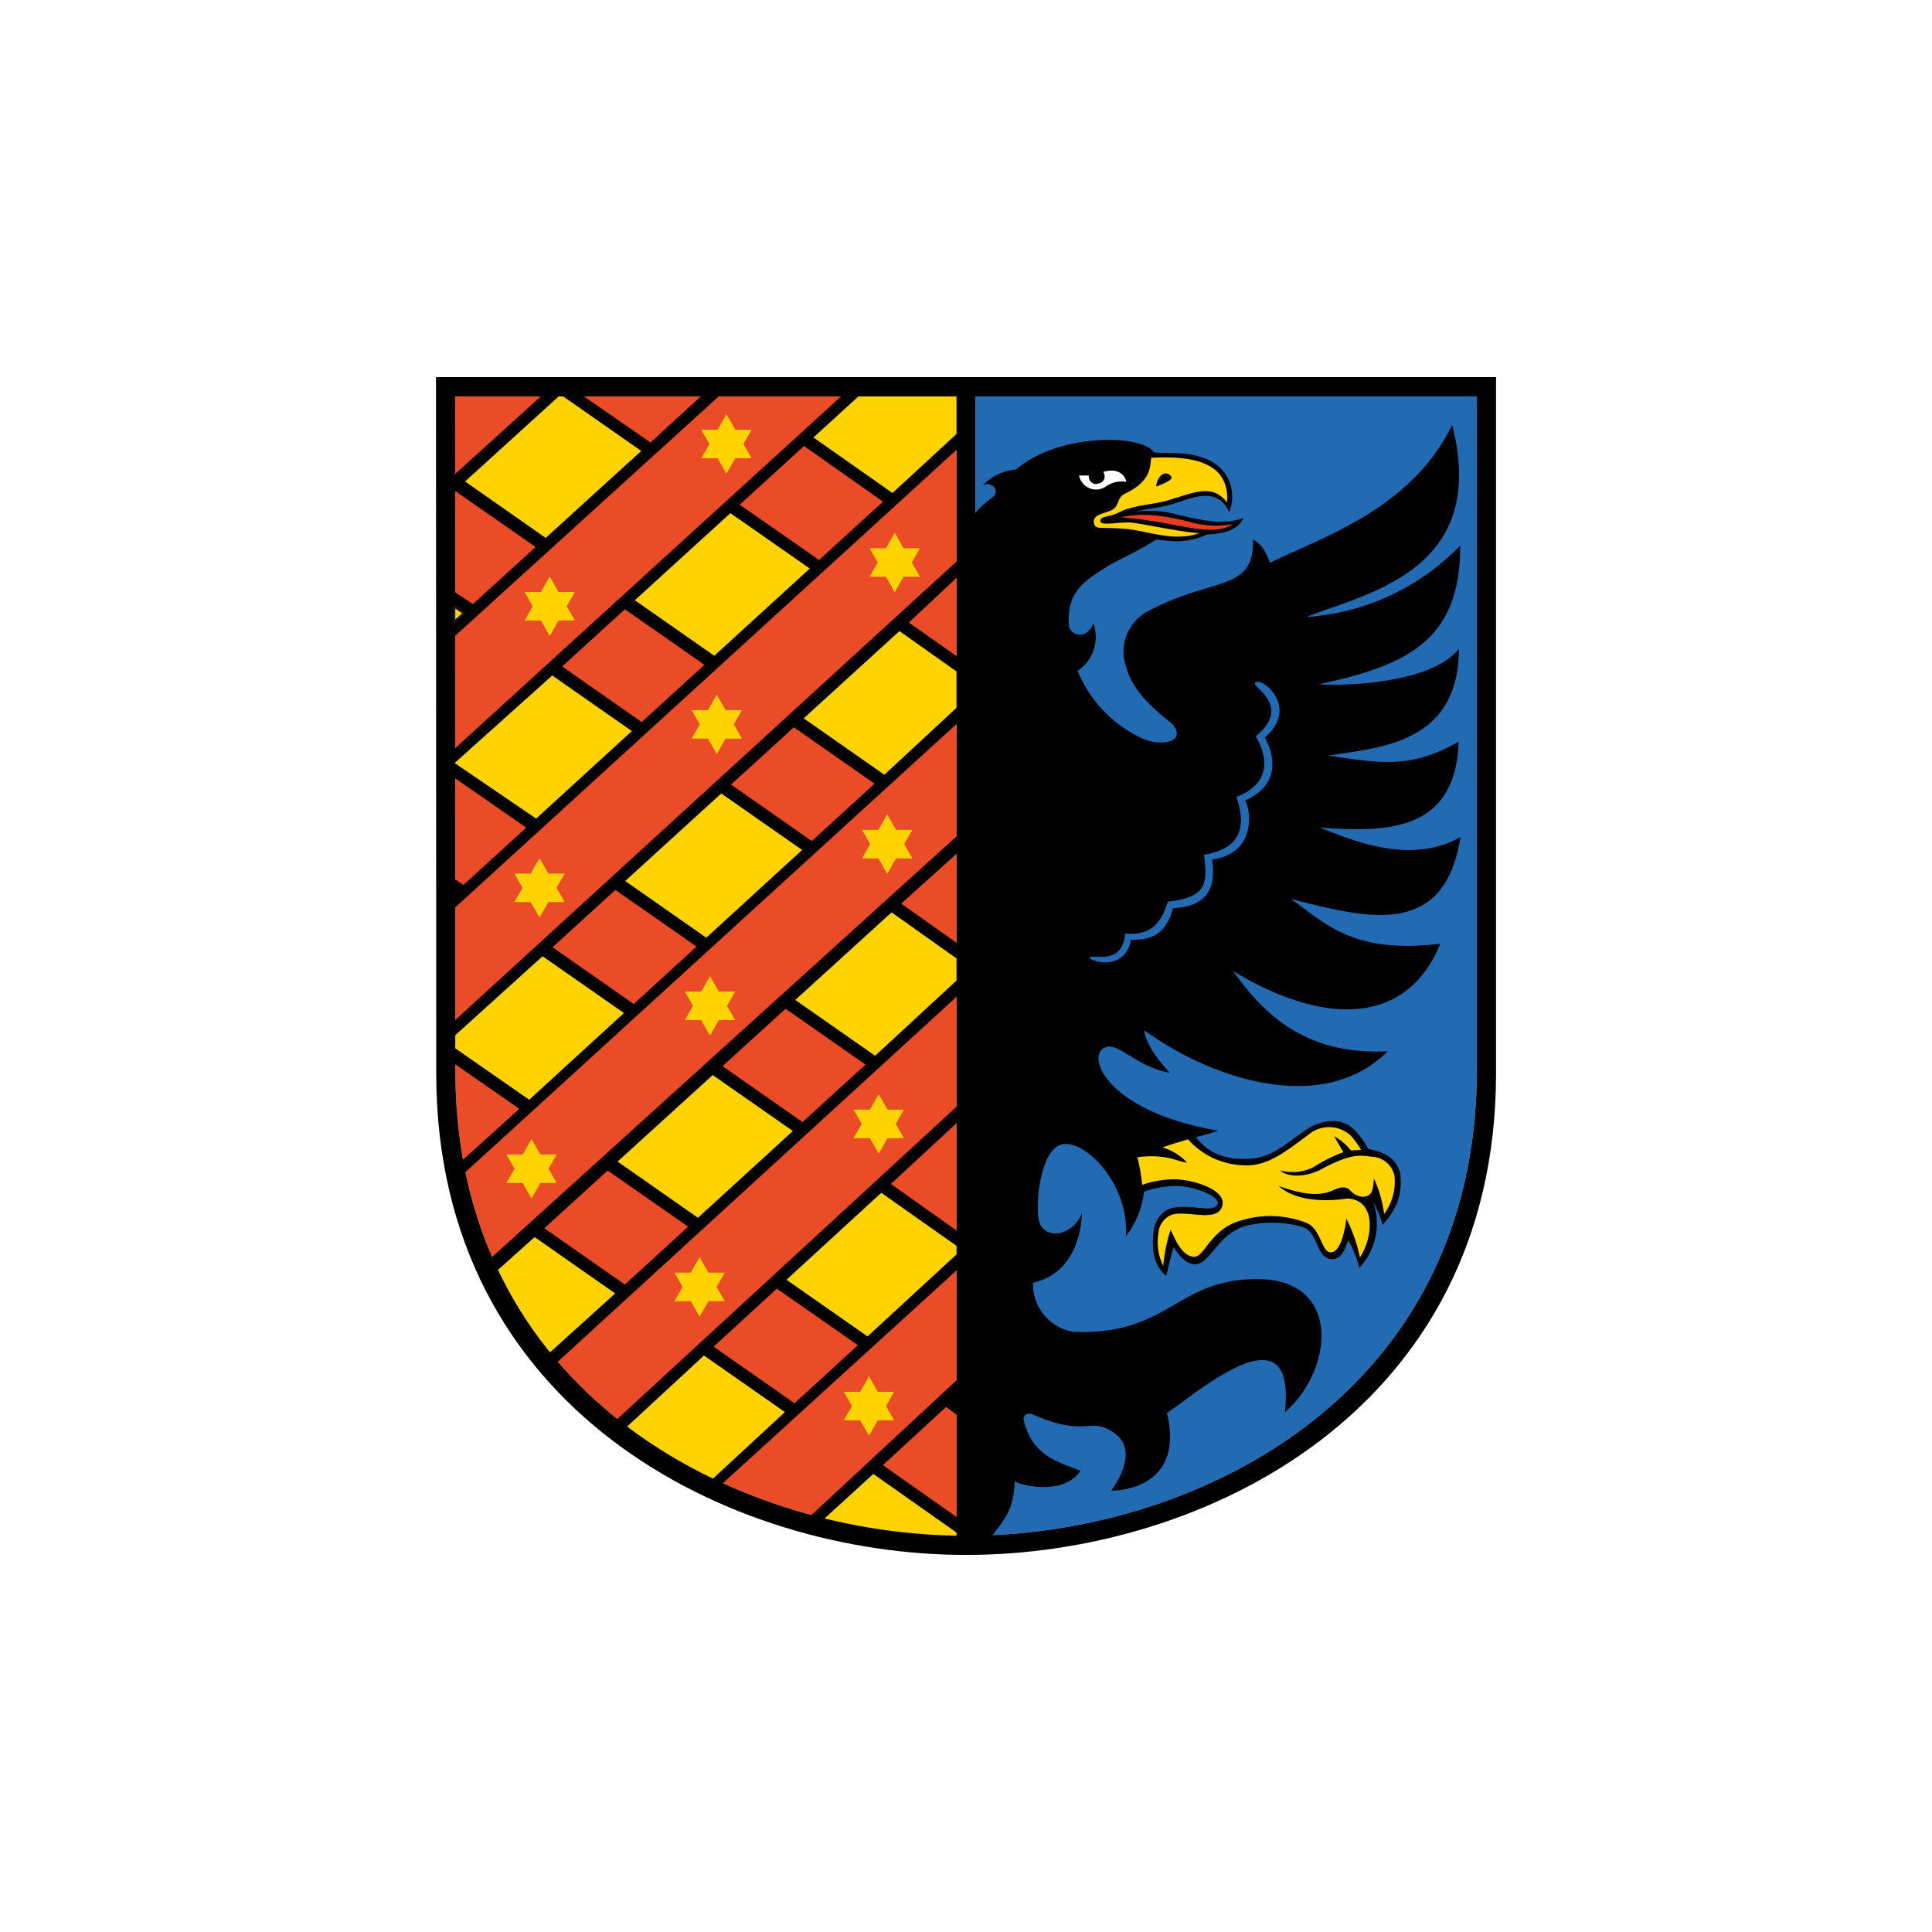 <svg xmlns="http://www.w3.org/2000/svg" width="230" height="230" viewBox="0 0 230 230">
  <rect width="230" height="230" fill="#fff"/>
  <g>
    <path d="M113.873,182.818C87.019,182.383,54.225,165.681,54.2,127.4L54.183,47.19h59.69Z" fill="#e94c26" fill-rule="evenodd"/>
    <path d="M116.128,47.19h59.689V127.4c-.023,38.293-32.671,54.994-59.689,55.419Z" fill="#226bb3" fill-rule="evenodd"/>
    <path d="M116.052,61.137a11.178,11.178,0,0,1,2.186-1.99c.816-.739-.08-1.826-1.223-1.4a6.277,6.277,0,0,1,3.945-1.857c4.987-4.315,14.852-4.219,16.373-2.089.914.365,4.971-.448,7.607,1.608a4.762,4.762,0,0,1,1.375,5.55c-1.156-2.683-3.675-1.974-5.531-1.338-2.906.994-3.293.722-5.63,1.288a12.806,12.806,0,0,1,5.231.416c4.145.968,5.68.977,7.635.371-.473.946-1.367,1.8-4.318,1.939-2.668,1.185-4.288.75-6.056.6-2.463,1.558-3.872,2.072-5.717,3.131-2.935,1.855-4.976,3.068-4.677,7.191.1.828,1.93,1.932,2.918-.344a4.847,4.847,0,0,1-1.885,5.658,15.257,15.257,0,0,0,7.691,8.035c2.227.994,5.35.468,3.611-1.7-2.314-1.841-4.8-4-5.521-6.834a5.416,5.416,0,0,1,2.259-6.416c7.857-4.4,13.032-2.315,12.831-8.715,1.335.635,1.666,1.983,2.055,2.743,6.5-3.163,16.795-6.445,21.668-16.393,4.438,17.391-10.249,20.03-17.361,22.859a28,28,0,0,0,18.318-8.5c.018,11.4-6.415,14.265-16.854,16.521,5.24.245,13.853-.6,16.69-4.237.014,11.432-9.7,11.766-15.531,12.716,6.629.995,9.887,1.5,15.51-1.655-.382,10.542-8.166,10.876-16.546,10.212,4.757,1.938,11.106,4.3,16.758,1.155-1.907,12.186-11.171,9.636-20.19,7.354,4.158,2.9,7.318,6.585,17.793,5.334-4.049,9.9-14.011,9.7-24.654,3.263,4.393,6.282,9.662,9.93,18.38,9.545-7.483,7.555-20.624,3.56-29-2.528.463,2.332,2.135,3.966,3.057,5.1-4.281-.842-6.167-3.837-7.792-2.988-2.206,1.154.573,7.658,13.574,9.862a27.615,27.615,0,0,1-2.661.767c1.032,1.359,2.778,2.816,6.43,2.57,3.092-.213,4.512-2.178,7.44-3.9,3.9-1.7,5.354.575,6.681,2.757,1.93.344,3.305,1.083,3.792,2.957.249,2.85-.6,4.281-2.12,6.09a11,11,0,0,0-1.123-2.751,7.7,7.7,0,0,1-1.639,7.837,13.225,13.225,0,0,0-1.331-3.283c-.418,1.082-.8,2.38-2.068,2.249-1.849-.247-1.431-3.247-3.413-3.839a13.018,13.018,0,0,0-6.169-.24c-3.807.666-4.683,4.707-6.569,4.7-1.059,0-1.893-1.022-2.545-2.042-.39,1.142-.607,2.281-.912,3.422-1.611-1.407-1.723-3.383-1.487-5.309a3.459,3.459,0,0,1,1.673-2.621c2.477-.889,5.514.654,5.946-.67.253-.775-2.392-2.023-4.825-2.109a11.284,11.284,0,0,0-3.949.691,10.478,10.478,0,0,1-2.152,5.3c.465-6.517-5.461-12.186-8.054-10.779-1.833.994-2.649,5.518-2.376,8.434s4.042,2.545,5.2-.433c-.2,4.789-2.57,7.608-5.825,8.312a5.752,5.752,0,0,0,4.817,5.838c11.427.421,12.08-6.211,21.778-6.281,10.243-.072,9.2,10.811,3.392,15.865,1.445-12.95-10.758-2-14.047.066,1.9,7.76-3.836,9.227-6.625,9.256,1.258-1.736,2.869-4.962.506-6.74-3.072-2.31-3.22.606-9.91-2.361-.344-.153-1.227-.072-.988.834,1.049,3.984,3.729,4.777,6.729,5.889-1.86,2.91-6.85,1.867-7.829,1.27-.11,3.4-1.159,4.414-2.673,6.477l-2.1.037Zm13.674,52.874c-.066.229,1.875,1.027,3.422.181a2.965,2.965,0,0,0,1.46-2.324c3.876.185,4.594-2.3,5.048-3.754,4.525-.214,5.055-2.927,4.633-5.8,5.151-.647,4.728-5.647,3.941-7.027,5.084-2.223,2.771-6.761,2.351-7.487,1.815-1.6,1.774-3,1.734-3.483-.168-2.022-2.363-3.631-2.925-3-.364.406,4.5,2.776.1,6.337,1.859,3.2,1.212,5.892-2.3,7.21.969,2.838,1.129,6.106-3.846,6.877.419,3.575.277,5.057-4.321,5.6-.759,2.453-1.924,4.063-5.074,3.8-.343,3.986-4.056,2.322-4.216,2.875" fill-rule="evenodd"/>
    <polygon points="83.067 145.438 94.905 134.645 84.827 127.598 72.964 138.364 83.067 145.438" fill="#ffd300" fill-rule="evenodd"/>
    <polygon points="84.06 112.093 95.935 101.185 85.766 94.075 73.87 104.956 84.06 112.093" fill="#ffd300" fill-rule="evenodd"/>
    <polygon points="85.09 78.612 96.845 67.761 86.7 60.704 74.939 71.534 85.09 78.612" fill="#ffd300" fill-rule="evenodd"/>
    <polygon points="63.948 97.84 75.742 87.187 65.648 80.029 53.524 90.817 63.948 97.84" fill="#ffd300" fill-rule="evenodd"/>
    <polygon points="53.987 124.917 53.91 123.182 64.727 113.378 74.639 120.602 62.899 131.231 53.987 124.917" fill="#ffd300" fill-rule="evenodd"/>
    <path d="M65.04,161.87a49.447,49.447,0,0,1-6.84-10.234l5.5-4.9,10.056,7.247Z" fill="#ffd300" fill-rule="evenodd"/>
    <path d="M84.605,176.705a62.049,62.049,0,0,1-10.736-6.56l10.071-9.316,10.175,7.122Z" fill="#ffd300" fill-rule="evenodd"/>
    <path d="M113.871,181.991V183a81.652,81.652,0,0,1-16.757-1.7l7.062-6.454Z" fill="#ffd300" fill-rule="evenodd"/>
    <polygon points="114.025 148.084 114.256 149.469 103.255 159.559 92.918 152.429 104.74 141.533 114.025 148.084" fill="#ffd300" fill-rule="evenodd"/>
    <polygon points="113.948 113.853 113.948 116.972 103.928 126.229 94.272 119.12 105.963 108.155 113.948 113.853" fill="#ffd300" fill-rule="evenodd"/>
    <polygon points="113.871 79.704 113.871 84.435 105.104 92.618 95.273 85.439 106.826 74.59 113.871 79.704" fill="#ffd300" fill-rule="evenodd"/>
    <polygon points="102.085 46.768 113.948 46.768 113.948 51.949 105.997 59.154 96.279 52.235 102.085 46.768" fill="#ffd300" fill-rule="evenodd"/>
    <polygon points="54.651 57.474 65.177 64.578 77.089 53.608 66.579 46.537 54.651 57.474" fill="#ffd300" fill-rule="evenodd"/>
    <path d="M96.026,180.9l1.661.3,6.279-5.73,9.927,6.992,0-1.855-8.789-6.184,7.53-6.931,1.261.936,0-4.124ZM72.945,169.438l40.946-37.7v1.956l-7.833,7.252,7.833,5.562v1.823L104.914,142,93.631,152.352l9.644,6.745,10.616-9.776v1.9l-28.11,25.6c-.415-.175-.772-.372-1.174-.55l8.835-8.166-9.636-6.735-9.738,9.007c-.432-.341-.7-.579-1.123-.938m40.946-69.883h0L57.814,150.344a2.625,2.625,0,0,0,.577,1.633l5.253-4.705,9.594,6.707L64.9,161.514a9.4,9.4,0,0,0,.859,1.186l48.133-44.052V116.71l-9.713,8.979-9.5-6.647,11.46-10.426,7.754,5.5,0-1.866-6.608-4.676,6.606-5.947ZM54.764,140.127l59.128-53.956V84.247l-8.615,7.983-9.6-6.714,11.4-10.388,6.814,4.823V78.126l-5.7-4.013,5.7-5.341V66.834L54.121,121.506v1.8l10.472-9.467,9.682,6.76L63,130.922l-8.875-6.175v1.9l7.7,5.358-7.307,6.6a2.983,2.983,0,0,0,.256,1.522m-.643-35.47,1.048.693,7.468-6.822-8.516-5.911V90.842l9.692,6.611L75.222,87.031l-9.478-6.617L54.121,90.835v-1.7l46.242-42.154h2.058l-5.584,5.1,9.411,6.609,7.645-7.048V53.53L54.121,108.091ZM66.746,46.981H69.21l8.232,5.7,6.217-5.7h2.133L54.121,75.748V73.856l.985-.851-.985-.665V70.477L56.3,71.915l7.464-6.794L54.121,58.4V56.487l10.5-9.509,2.125,0L55.363,57.32l9.6,6.717L76.338,53.686Zm9.647,38.982L66.924,79.34l7.469-6.806,9.465,6.61Zm8.639-7.892-9.457-6.615L86.951,61.09,96.4,67.683Zm20.089-18.352-9.4-6.622L88.059,60.08l9.454,6.59ZM84.079,111.63l-9.65-6.75L85.862,94.461l9.631,6.725Zm12.566-11.5L87.025,93.4l7.481-6.818,9.61,6.71Zm-21.2,19.4-9.671-6.765,7.486-6.821,9.661,6.745Zm7.643,25.443,11.3-10.33-9.539-6.662-11.324,10.3Zm12.453-11.387,7.493-6.85-9.513-6.644-7.507,6.829Zm-.954,33.469-9.634-6.739,7.527-6.907,9.65,6.738Zm-20.2-14.127,7.536-6.891-9.575-6.686L64.8,146.22Z" fill-rule="evenodd"/>
    <path d="M163.322,137.707a2.852,2.852,0,0,1,2.691,2.309,6.482,6.482,0,0,1-1.237,4.5,14.67,14.67,0,0,0-1.212-4.218c-.1,1.355-.184,2.143-1.375,2.186-1.514-.257-1.281-1.074-2.23-1.125-1.463-.078-1.942,1.9-7.742-.17,2.344,2.109,6.511,1.736,8.124,1.5,3.37.02,3.266,4.387,1.553,7.008a18.435,18.435,0,0,0-1.612-4.614c-.184,1.427-.689,4.018-1.863,4-1.135.021-1.169-2.982-3.02-3.551a11.718,11.718,0,0,0-7.412-.307c-3.883.947-4.514,4.406-5.847,4.4-1.58-.132-2.326-2.379-2.787-3.209a18.862,18.862,0,0,0-.87,4.27,6.171,6.171,0,0,1-.582-3.8,2.556,2.556,0,0,1,1.4-2.186c1.663-.836,5.884,1.113,6.245-1.338.284-1.927-4.15-3.081-6.032-2.965a11.544,11.544,0,0,0-3.538.656,23.172,23.172,0,0,0-.57-3.293c3.5-.426,4.754.535,5.905.649a6.062,6.062,0,0,0-2.948-1.8c1.48-.525,2-.627,3.059-.98a9.216,9.216,0,0,0,7.023,3.1c2.707.054,5.2-2.106,7.311-3.638a3.809,3.809,0,0,1,5.082.131,12.13,12.13,0,0,1,1.2,1.668l-1.222.069a6.344,6.344,0,0,0-1.991-1.687l1.1,1.893a17.539,17.539,0,0,0-3.525,1.762,5.523,5.523,0,0,1-4,.4c.572.648,2.563,1,4.727-.037,3.738-2.048,4.8-1.746,6.2-1.584" fill="#ffd300" fill-rule="evenodd"/>
    <path d="M146.077,59.817c-1.824-2.388-4.176-1.051-6.934-.288-1.729.579-4.148.524-5.974,1.485-1.181.621-2.034.348-2.17.941-.159.693,1.653.245,3.389.243,1.091,0,5.351,1.025,8.361,1.289-3.012,1.042-6.051-.254-8.524-.506-3.019-.31-3.848.2-4-.729-.207-1.268,1.957-1.079,2.545-1.845.442-.575.354-1.254,1.147-1.633,3.243-1.543,2.959-3.289,3.133-4.274,5-.285,9.371.555,9.027,5.317" fill="#ffd300" fill-rule="evenodd"/>
    <path d="M137.652,57.913c-.061-.56.7-2.174,1.689-1.307.6.524-1.139,1.086-1.689,1.307" fill-rule="evenodd"/>
    <path d="M133.418,61.59c2.374-.529,4.7-.347,8.245.541a10.923,10.923,0,0,0,5.147.256c-1.839,1.191-4.621.523-6.8.16a50.078,50.078,0,0,0-6.59-.957" fill="#e73b22" fill-rule="evenodd"/>
    <path d="M134.059,57.366a3.186,3.186,0,0,0-2.356.515,2.063,2.063,0,0,1-3.242-1.272l1.163,0a.892.892,0,0,0,.747,1.009c1.24-.035,1.3-1.009.954-1.435,2.416-.713,2.837,1.212,2.734,1.179" fill="#fff" fill-rule="evenodd"/>
    <path d="M51.905,44.894H178.1v82.915c-.024,40.135-34.844,57.322-63.09,57.3-28.07.025-63.055-17.162-63.078-57.3Zm61.969,137.923V47.19H54.183L54.2,127.4c.021,38.282,32.815,54.984,59.67,55.418M116.128,47.19V182.818c27.019-.425,59.666-17.126,59.689-55.419V47.19Z" fill-rule="evenodd"/>
    <polygon points="54.095 72.244 55.187 73.009 54.095 73.962 54.095 72.244" fill="#ffd500" fill-rule="evenodd"/>
    <polygon points="54.095 72.244 55.187 73.009 54.095 73.962 54.095 72.244" fill="none" stroke="#1d1d1b" stroke-miterlimit="22.926" stroke-width="0.216"/>
    <polygon points="86.48 56.394 85.426 54.554 83.485 54.553 84.455 52.858 83.485 51.161 85.426 51.161 86.479 49.321 87.533 51.161 89.474 51.163 88.503 52.858 89.474 54.554 87.532 54.554 86.48 56.394" fill="#ffd300" fill-rule="evenodd"/>
    <polygon points="65.448 75.708 64.394 73.869 62.452 73.868 63.423 72.172 62.452 70.476 64.394 70.476 65.447 68.637 66.5 70.476 68.442 70.477 67.471 72.171 68.442 73.869 66.5 73.869 65.448 75.708" fill="#ffd300" fill-rule="evenodd"/>
    <polygon points="85.333 89.771 84.279 87.932 82.338 87.932 83.308 86.236 82.338 84.54 84.279 84.54 85.332 82.701 86.385 84.54 88.327 84.54 87.356 86.236 88.327 87.932 86.384 87.932 85.333 89.771" fill="#ffd300" fill-rule="evenodd"/>
    <polygon points="84.526 123.284 83.472 121.445 81.53 121.444 82.501 119.748 81.53 118.051 83.472 118.051 84.525 116.213 85.578 118.051 87.52 118.051 86.55 119.748 87.52 121.445 85.578 121.445 84.526 123.284" fill="#ffd300" fill-rule="evenodd"/>
    <polygon points="83.286 156.741 82.233 154.901 80.291 154.901 81.261 153.206 80.291 151.508 82.233 151.508 83.285 149.668 84.339 151.508 86.28 151.509 85.31 153.205 86.28 154.901 84.339 154.901 83.286 156.741" fill="#ffd300" fill-rule="evenodd"/>
    <polygon points="63.28 142.672 62.226 140.832 60.284 140.832 61.256 139.137 60.284 137.44 62.227 137.44 63.279 135.6 64.333 137.44 66.275 137.441 65.303 139.135 66.275 140.832 64.333 140.832 63.28 142.672" fill="#ffd300" fill-rule="evenodd"/>
    <polygon points="106.517 70.496 105.464 68.656 103.522 68.656 104.493 66.961 103.522 65.264 105.464 65.264 106.517 63.424 107.57 65.264 109.512 65.264 108.541 66.96 109.512 68.656 107.57 68.656 106.517 70.496" fill="#ffd300" fill-rule="evenodd"/>
    <polygon points="64.231 109.229 63.176 107.389 61.236 107.389 62.207 105.694 61.236 103.998 63.177 103.998 64.23 102.159 65.284 103.998 67.225 103.998 66.255 105.693 67.225 107.389 65.284 107.389 64.231 109.229" fill="#ffd300" fill-rule="evenodd"/>
    <polygon points="105.618 104.028 104.565 102.188 102.623 102.188 103.594 100.494 102.623 98.796 104.565 98.796 105.617 96.957 106.672 98.796 108.613 98.796 107.642 100.492 108.613 102.188 106.672 102.188 105.618 104.028" fill="#ffd300" fill-rule="evenodd"/>
    <polygon points="104.611 137.334 103.556 135.496 101.615 135.495 102.586 133.8 101.615 132.102 103.557 132.102 104.61 130.263 105.664 132.102 107.605 132.104 106.634 133.799 107.605 135.496 105.663 135.496 104.611 137.334" fill="#ffd300" fill-rule="evenodd"/>
    <polygon points="103.453 170.92 102.399 169.082 100.458 169.081 101.428 167.385 100.458 165.689 102.4 165.689 103.451 163.849 104.505 165.689 106.447 165.689 105.476 167.384 106.447 169.082 104.505 169.082 103.453 170.92" fill="#ffd300" fill-rule="evenodd"/>
  </g>
</svg>
